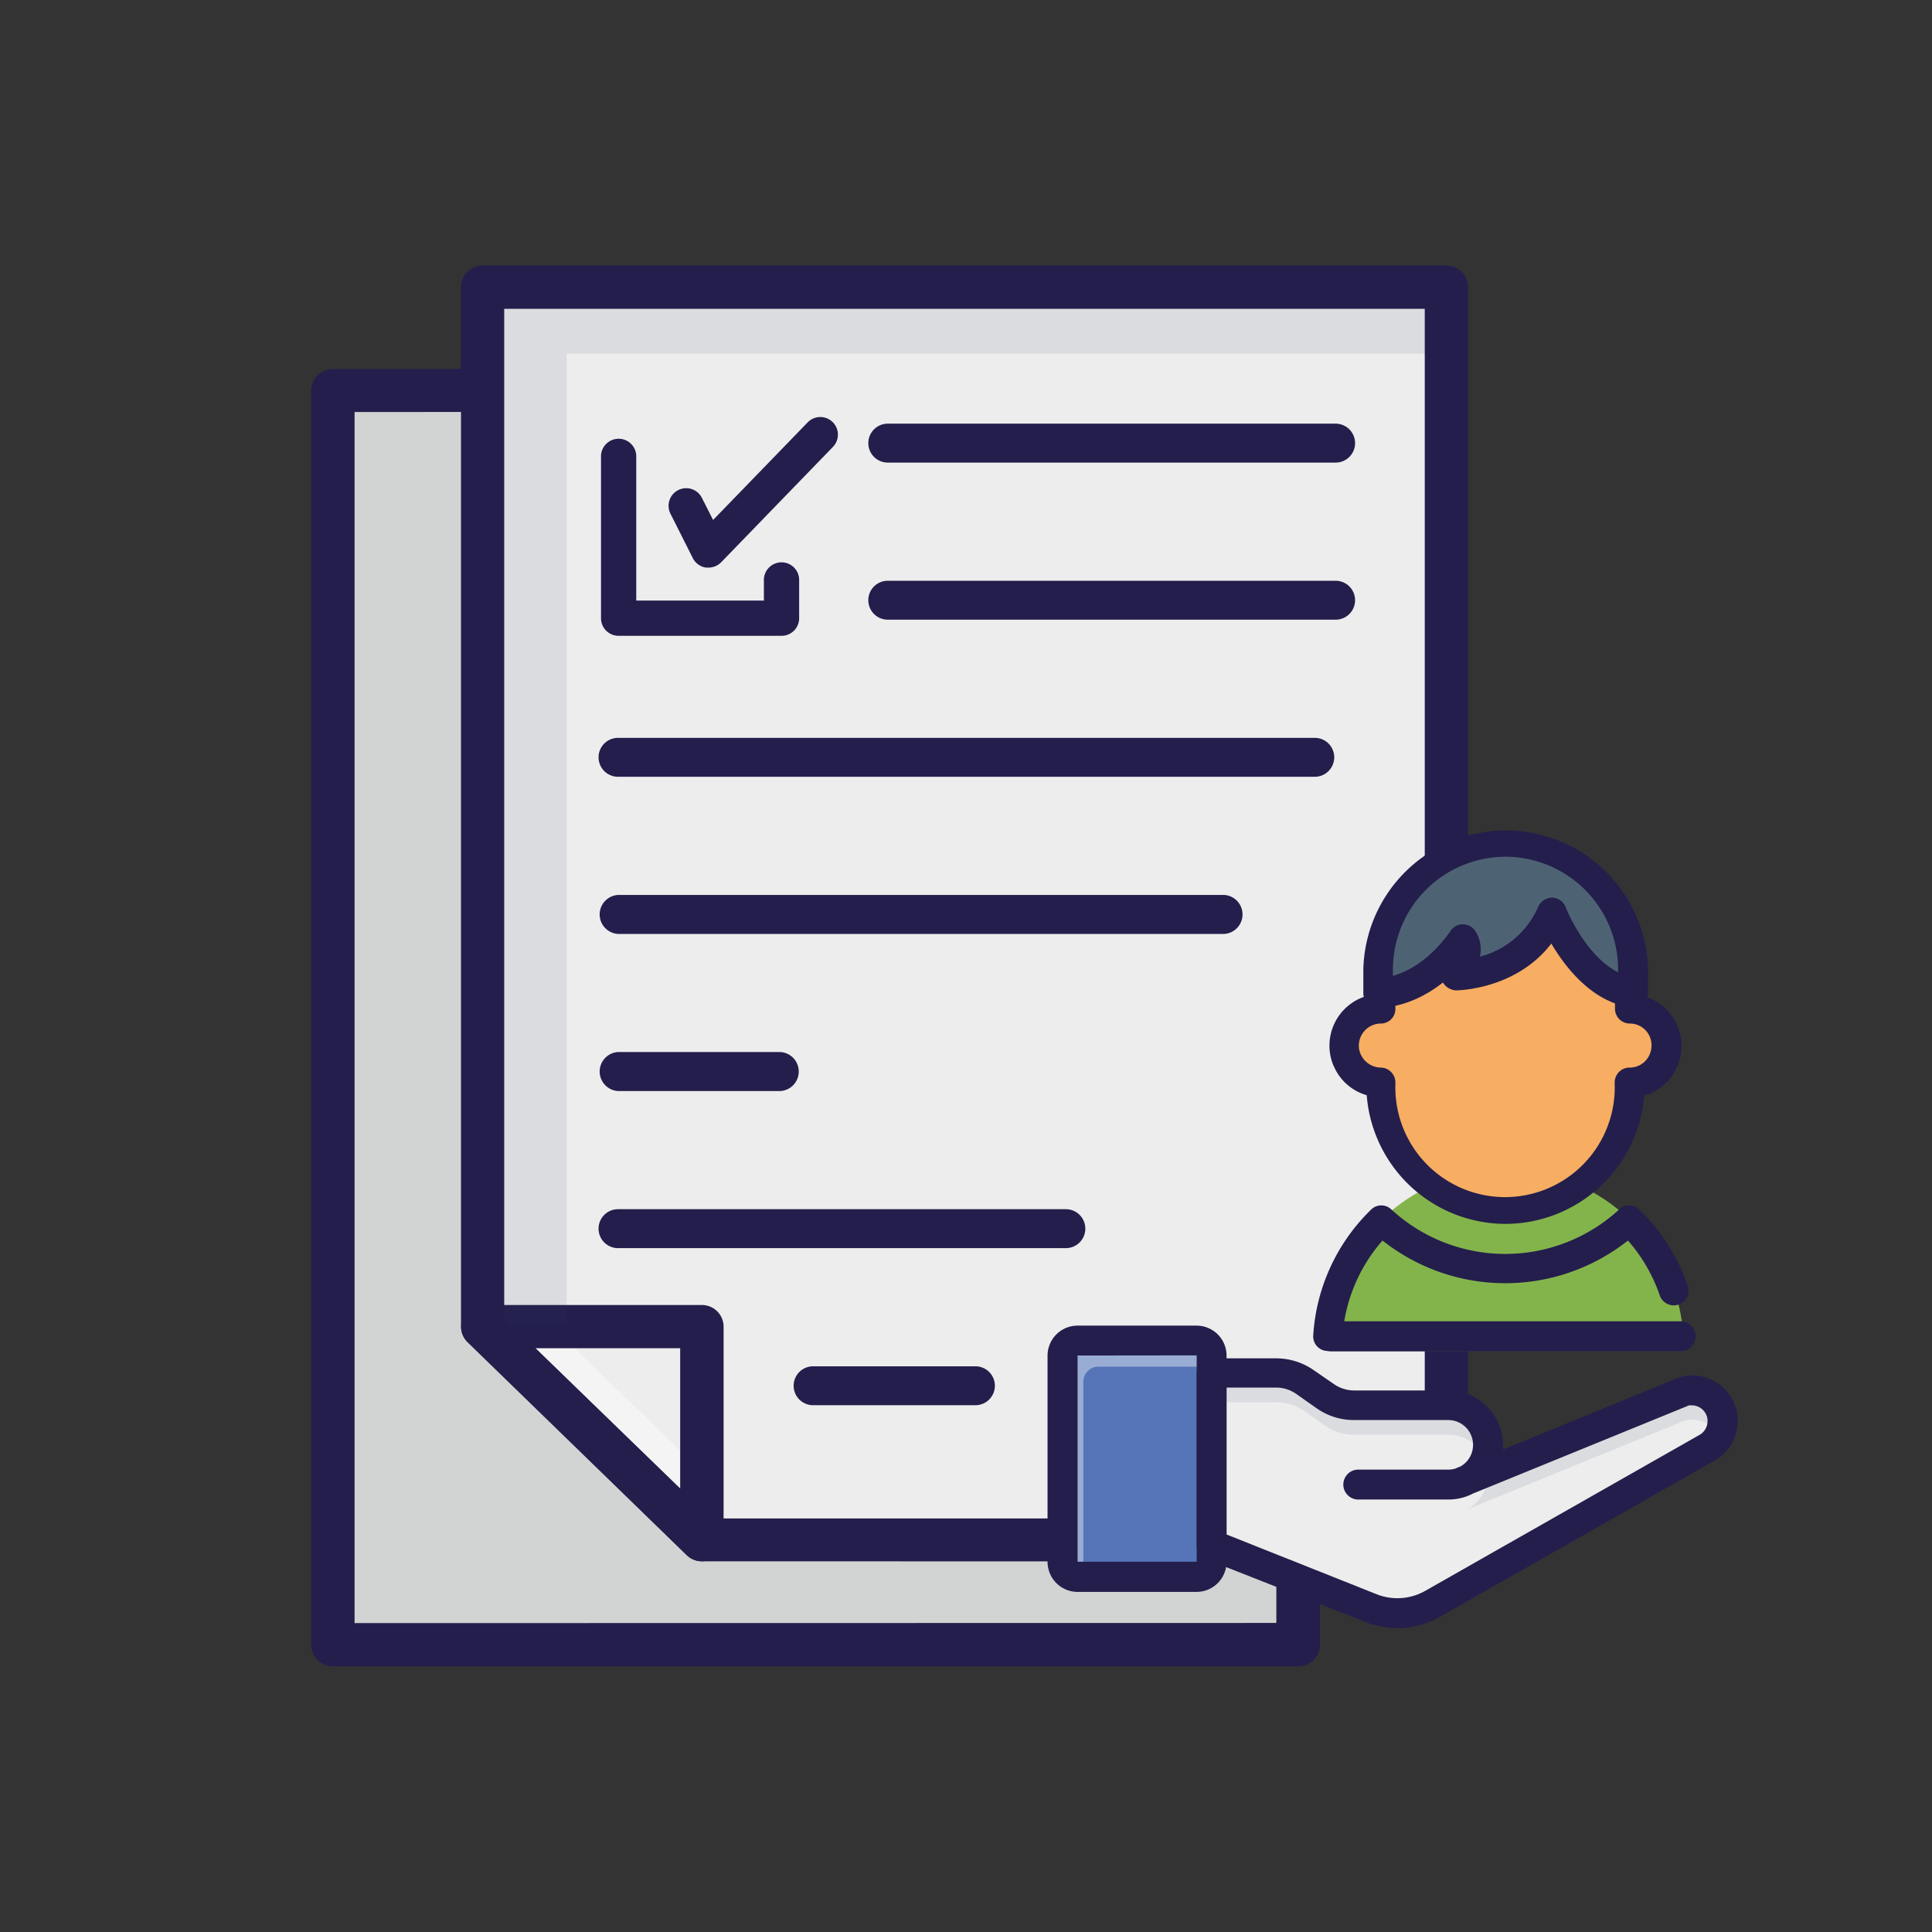 <svg xmlns="http://www.w3.org/2000/svg" viewBox="0 0 267 267"><rect x="0" y="0" width="267" height="267" fill="#333333" stroke="none"/><defs><style>.cls-1{fill:#d2d3d3;}.cls-2{fill:#241e4c;}.cls-3{fill:#ededed;}.cls-4{opacity:0.4;}.cls-5{fill:#fff;}.cls-6{opacity:0.1;}.cls-7{fill:#284057;}.cls-8{fill:#5575b8;}.cls-9{fill:#f7ad62;}.cls-10{fill:#4d6373;}.cls-11{fill:#83b44b;}</style></defs><g id="Слой_4" data-name="Слой 4"><polygon class="cls-1" points="46.04 53.95 46.04 227.3 179.42 227.3 179.42 83.44 149.05 53.95 46.04 53.95"/><path class="cls-2" d="M46,230.29a3,3,0,0,1-3-3V54a3,3,0,0,1,3-3h103a3,3,0,0,1,2.08.84L181.5,81.3a3,3,0,0,1,.91,2.14V227.3a3,3,0,0,1-3,3Zm130.39-6V84.63L147.79,56.89,49,56.94V224.31Z"/><polygon class="cls-3" points="149.05 53.95 149.05 83.44 179.42 83.44 149.05 53.95"/><g class="cls-4"><polygon class="cls-5" points="149.05 53.95 149.05 63.33 169.76 83.44 179.42 83.44 149.05 53.95"/></g><path class="cls-2" d="M179.42,86.26H149.05a2.81,2.81,0,0,1-2.81-2.82V54a2.81,2.81,0,0,1,4.77-2l30.37,29.49a2.82,2.82,0,0,1-2,4.84Zm-27.55-5.64h20.61l-20.61-20Z"/><polygon class="cls-3" points="199.88 212.79 199.88 39.69 66.7 39.69 66.7 183.34 97.02 212.79 199.88 212.79"/><polygon class="cls-3" points="97.02 212.79 97.02 183.34 66.7 183.34 97.02 212.79"/><g class="cls-4"><polygon class="cls-5" points="97.02 212.79 97.02 203.42 76.35 183.34 66.7 183.34 97.02 212.79"/></g><path class="cls-2" d="M97,215.77a3,3,0,0,1-2.08-.84L64.62,185.48a3,3,0,0,1,2.08-5.13H97a3,3,0,0,1,3,3v29.45a3,3,0,0,1-1.83,2.75A3,3,0,0,1,97,215.77Zm-3-10V186.32h-20Z"/><g class="cls-6"><polygon class="cls-7" points="200.54 39.57 200.54 48.88 78.31 48.88 78.31 183.28 66.57 183.2 66.57 39.57 200.54 39.57"/></g><path class="cls-2" d="M97,215.77a3,3,0,0,1-2.08-.84L64.62,185.48a3,3,0,0,1-.91-2.14V39.69a3,3,0,0,1,3-3H199.88a3,3,0,0,1,3,3v173.1a3,3,0,0,1-3,3ZM69.68,182.15l28.6,27.7,98.62,0V42.68H69.68Z"/><path class="cls-2" d="M147.3,172.49H85.41a2.69,2.69,0,0,1,0-5.38H147.3a2.69,2.69,0,0,1,0,5.38Z"/><path class="cls-2" d="M181.7,107.35H85.41a2.69,2.69,0,0,1,0-5.38H181.7a2.69,2.69,0,0,1,0,5.38Z"/><path class="cls-2" d="M169.18,129.07H85.41a2.7,2.7,0,0,1,0-5.39h83.77a2.7,2.7,0,0,1,0,5.39Z"/><path class="cls-2" d="M107.85,150.78H85.41a2.7,2.7,0,0,1,0-5.39h22.44a2.7,2.7,0,0,1,0,5.39Z"/><path class="cls-2" d="M134.8,194.2H112.37a2.69,2.69,0,1,1,0-5.38H134.8a2.69,2.69,0,1,1,0,5.38Z"/><path class="cls-2" d="M184.58,63.93H122.69a2.69,2.69,0,1,1,0-5.38h61.89a2.69,2.69,0,0,1,0,5.38Z"/><path class="cls-2" d="M184.58,85.64H122.69a2.69,2.69,0,0,1,0-5.38h61.89a2.69,2.69,0,0,1,0,5.38Z"/><path class="cls-2" d="M108,87.87H85.49a2.43,2.43,0,0,1-2.43-2.43V62.92a2.44,2.44,0,0,1,4.87,0V83h17.64V80.31a2.44,2.44,0,1,1,4.87,0v5.13A2.43,2.43,0,0,1,108,87.87Z"/><path class="cls-2" d="M97.92,78.44l-.37,0a2.43,2.43,0,0,1-1.8-1.3L92.66,71A2.43,2.43,0,0,1,97,68.8l1.55,3.06,13.07-13.49a2.43,2.43,0,0,1,3.49,3.39L99.67,77.7A2.43,2.43,0,0,1,97.92,78.44Z"/><path class="cls-3" d="M202.16,204.8l30.72-12.54a4.25,4.25,0,0,1,5.12,3.5h0a4.24,4.24,0,0,1-2.17,4.36L198,221.65a9.87,9.87,0,0,1-8.48.6l-22.07-8.7V189.79h8.92a7,7,0,0,1,4,1.24l2.83,1.95a7,7,0,0,0,4,1.25h13a5.48,5.48,0,0,1,5.49,5.49h0a5.49,5.49,0,0,1-5.49,5.49H187.86"/><path class="cls-5" d="M202.64,204.61a5.31,5.31,0,0,1-2.48.6h-12.3l14.29-.41Z"/><g class="cls-6"><path class="cls-7" d="M200.16,198.28h-13a7,7,0,0,1-4-1.24l-2.84-2a7,7,0,0,0-4-1.25h-8.93v-4.05h8.93a7,7,0,0,1,4,1.25l2.84,2a7.07,7.07,0,0,0,4,1.23h13a5.51,5.51,0,0,1,5.49,5.49,5.44,5.44,0,0,1-.4,2A5.47,5.47,0,0,0,200.16,198.28Z"/></g><g class="cls-6"><path class="cls-7" d="M238.05,196.4a4.18,4.18,0,0,1-.52,2,4.26,4.26,0,0,0-4.65-2.1l-30.24,12.35a5.52,5.52,0,0,0,3-4.88,2.68,2.68,0,0,0,0-.4l27.25-11.12a4.25,4.25,0,0,1,5.12,3.5A3.52,3.52,0,0,1,238.05,196.4Z"/></g><path class="cls-5" d="M202.15,204.8l.49-.19a5.31,5.31,0,0,1-2.48.6h-12.3Z"/><path class="cls-5" d="M205.63,203.38l-3,1.23a5.58,5.58,0,0,0,2.61-2.87A5.24,5.24,0,0,1,205.63,203.38Z"/><rect class="cls-8" x="146.84" y="185.27" width="20.61" height="32.67" rx="2.08"/><g class="cls-4"><path class="cls-5" d="M167.44,187.34v1.53H151.8a2.08,2.08,0,0,0-2.08,2.08v27h-.79a2.08,2.08,0,0,1-2.09-2.09v-28.5a2.09,2.09,0,0,1,2.09-2.08h16.43A2.08,2.08,0,0,1,167.44,187.34Z"/></g><path class="cls-2" d="M193.13,225a12,12,0,0,1-4.38-.83l-22.07-8.69a2.07,2.07,0,0,1-1.3-1.93V189.79a2.07,2.07,0,0,1,2.06-2.07h8.92a9.08,9.08,0,0,1,5.16,1.61l2.83,1.95a4.9,4.9,0,0,0,2.82.88h13a7.57,7.57,0,0,1,7.56,7.56c0,.2,0,.4,0,.6l24.41-10a2.19,2.19,0,0,1,.34-.1,6.19,6.19,0,0,1,1.37-.15,6.32,6.32,0,0,1,6.23,5.35,6.32,6.32,0,0,1-3.22,6.49L199,223.44A11.91,11.91,0,0,1,193.13,225Zm-2.86-4.67a7.78,7.78,0,0,0,6.7-.48l37.85-21.52a2.21,2.21,0,0,0,1.14-2.26,2.17,2.17,0,0,0-2.14-1.85,1.81,1.81,0,0,0-.4,0l-29.86,12.19a7.28,7.28,0,0,1-3.41.82H187.86a2.07,2.07,0,1,1,0-4.13h12.29a3.48,3.48,0,0,0,1-.15l.21-.1.5-.2a3.43,3.43,0,0,0-1.72-6.4h-13a9,9,0,0,1-5.16-1.61l-2.84-2a4.87,4.87,0,0,0-2.81-.88H169.5v20.3Z"/><path class="cls-2" d="M148.92,220a4.16,4.16,0,0,1-4.15-4.15v-28.5a4.15,4.15,0,0,1,4.15-4.15h16.44a4.15,4.15,0,0,1,4.15,4.15v28.5a4.16,4.16,0,0,1-4.15,4.15Zm0-32.67,0,0v28.5l16.46,0,0-28.52Z"/><path class="cls-9" d="M230.37,144.5a5.09,5.09,0,0,0-5.09-5.1v-1.91l-3.44-8.11-7-5.33-13.07,1.45-10.92,11.67,0,2.23a5.1,5.1,0,0,0-4.7,7c0,.09.08.18.12.27a5.09,5.09,0,0,0,4.58,2.87v.3a17.21,17.21,0,0,0,34.41,0v-.3a5.1,5.1,0,0,0,4.58-2.87l.12-.27h0A5.06,5.06,0,0,0,230.37,144.5Z"/><path class="cls-10" d="M208.07,116.35A17.62,17.62,0,0,0,190.45,134v3.22s6.27.32,11.75-7.44c0,0,1.38,1.56-1,5.05,0,0,9.64-.09,13.31-8.72,0,0,3.85,10,11.2,11.11V134A17.62,17.62,0,0,0,208.07,116.35Z"/><path class="cls-11" d="M218.18,163.79a17.14,17.14,0,0,1-20.22,0,24.61,24.61,0,0,0-14.51,22.44v.48H232.7v-.48A24.6,24.6,0,0,0,218.18,163.79Z"/><path class="cls-2" d="M225.7,139.24l-.31,0c-5.38-.81-9-5.47-11-8.84-4.83,6.31-12.77,6.46-13.15,6.47a2.24,2.24,0,0,1-1.83-1.09h0c-4.45,3.52-8.41,3.5-9,3.47a2,2,0,0,1-2-2V134a19.68,19.68,0,0,1,39.35,0v3.22a2.07,2.07,0,0,1-2.05,2.05ZM208.07,118.4A15.59,15.59,0,0,0,192.5,134v.86c1.95-.55,5.07-2.07,8-6.26a2,2,0,0,1,1.56-.86,2.06,2.06,0,0,1,1.65.69,4.56,4.56,0,0,1,.81,3.78,12.09,12.09,0,0,0,8.06-6.9,2.13,2.13,0,0,1,1.92-1.25,2.06,2.06,0,0,1,1.88,1.31c0,.08,2.63,6.66,7.24,9V134A15.6,15.6,0,0,0,208.07,118.4Z"/><path class="cls-2" d="M208.07,169.14a19.27,19.27,0,0,1-19.19-17.78,7.07,7.07,0,0,1-4.43-3.75l-.18-.38a7.15,7.15,0,0,1,4.57-9.58v-.49a2,2,0,0,1,2-2h0a2.05,2.05,0,0,1,2,2.06l0,2.23a2,2,0,0,1-2,2,3.06,3.06,0,0,0-3.05,3.05,2.9,2.9,0,0,0,.24,1.16,3.1,3.1,0,0,0,2.81,1.88,2.05,2.05,0,0,1,2,2.05v.3a15.16,15.16,0,1,0,30.31,0v-.3a2.05,2.05,0,0,1,2.05-2.05,3,3,0,0,0,2.74-1.72,3.29,3.29,0,0,0,.3-1.32,3,3,0,0,0-3-3.05,2.05,2.05,0,0,1-2.05-2v-1.91a2,2,0,1,1,4.09,0v.16a7.14,7.14,0,0,1,4.55,9.59l-.17.38a7.11,7.11,0,0,1-4.43,3.74A19.28,19.28,0,0,1,208.07,169.14Z"/><path class="cls-2" d="M183.53,186.7h-.14a2,2,0,0,1-1.9-2.17,26.5,26.5,0,0,1,8-17.37,2,2,0,0,1,2.81,0,23.23,23.23,0,0,0,31.45,0,2,2,0,0,1,2.81,0,26.84,26.84,0,0,1,6.69,10.53,2,2,0,1,1-3.88,1.32,22.52,22.52,0,0,0-4.39-7.57,27.33,27.33,0,0,1-33.92,0,22.5,22.5,0,0,0-5.54,13.35A2,2,0,0,1,183.53,186.7Z"/><path class="cls-2" d="M232.24,186.76H184a2.08,2.08,0,0,1,0-4.16h48.24a2.08,2.08,0,0,1,0,4.16Z"/></g></svg>